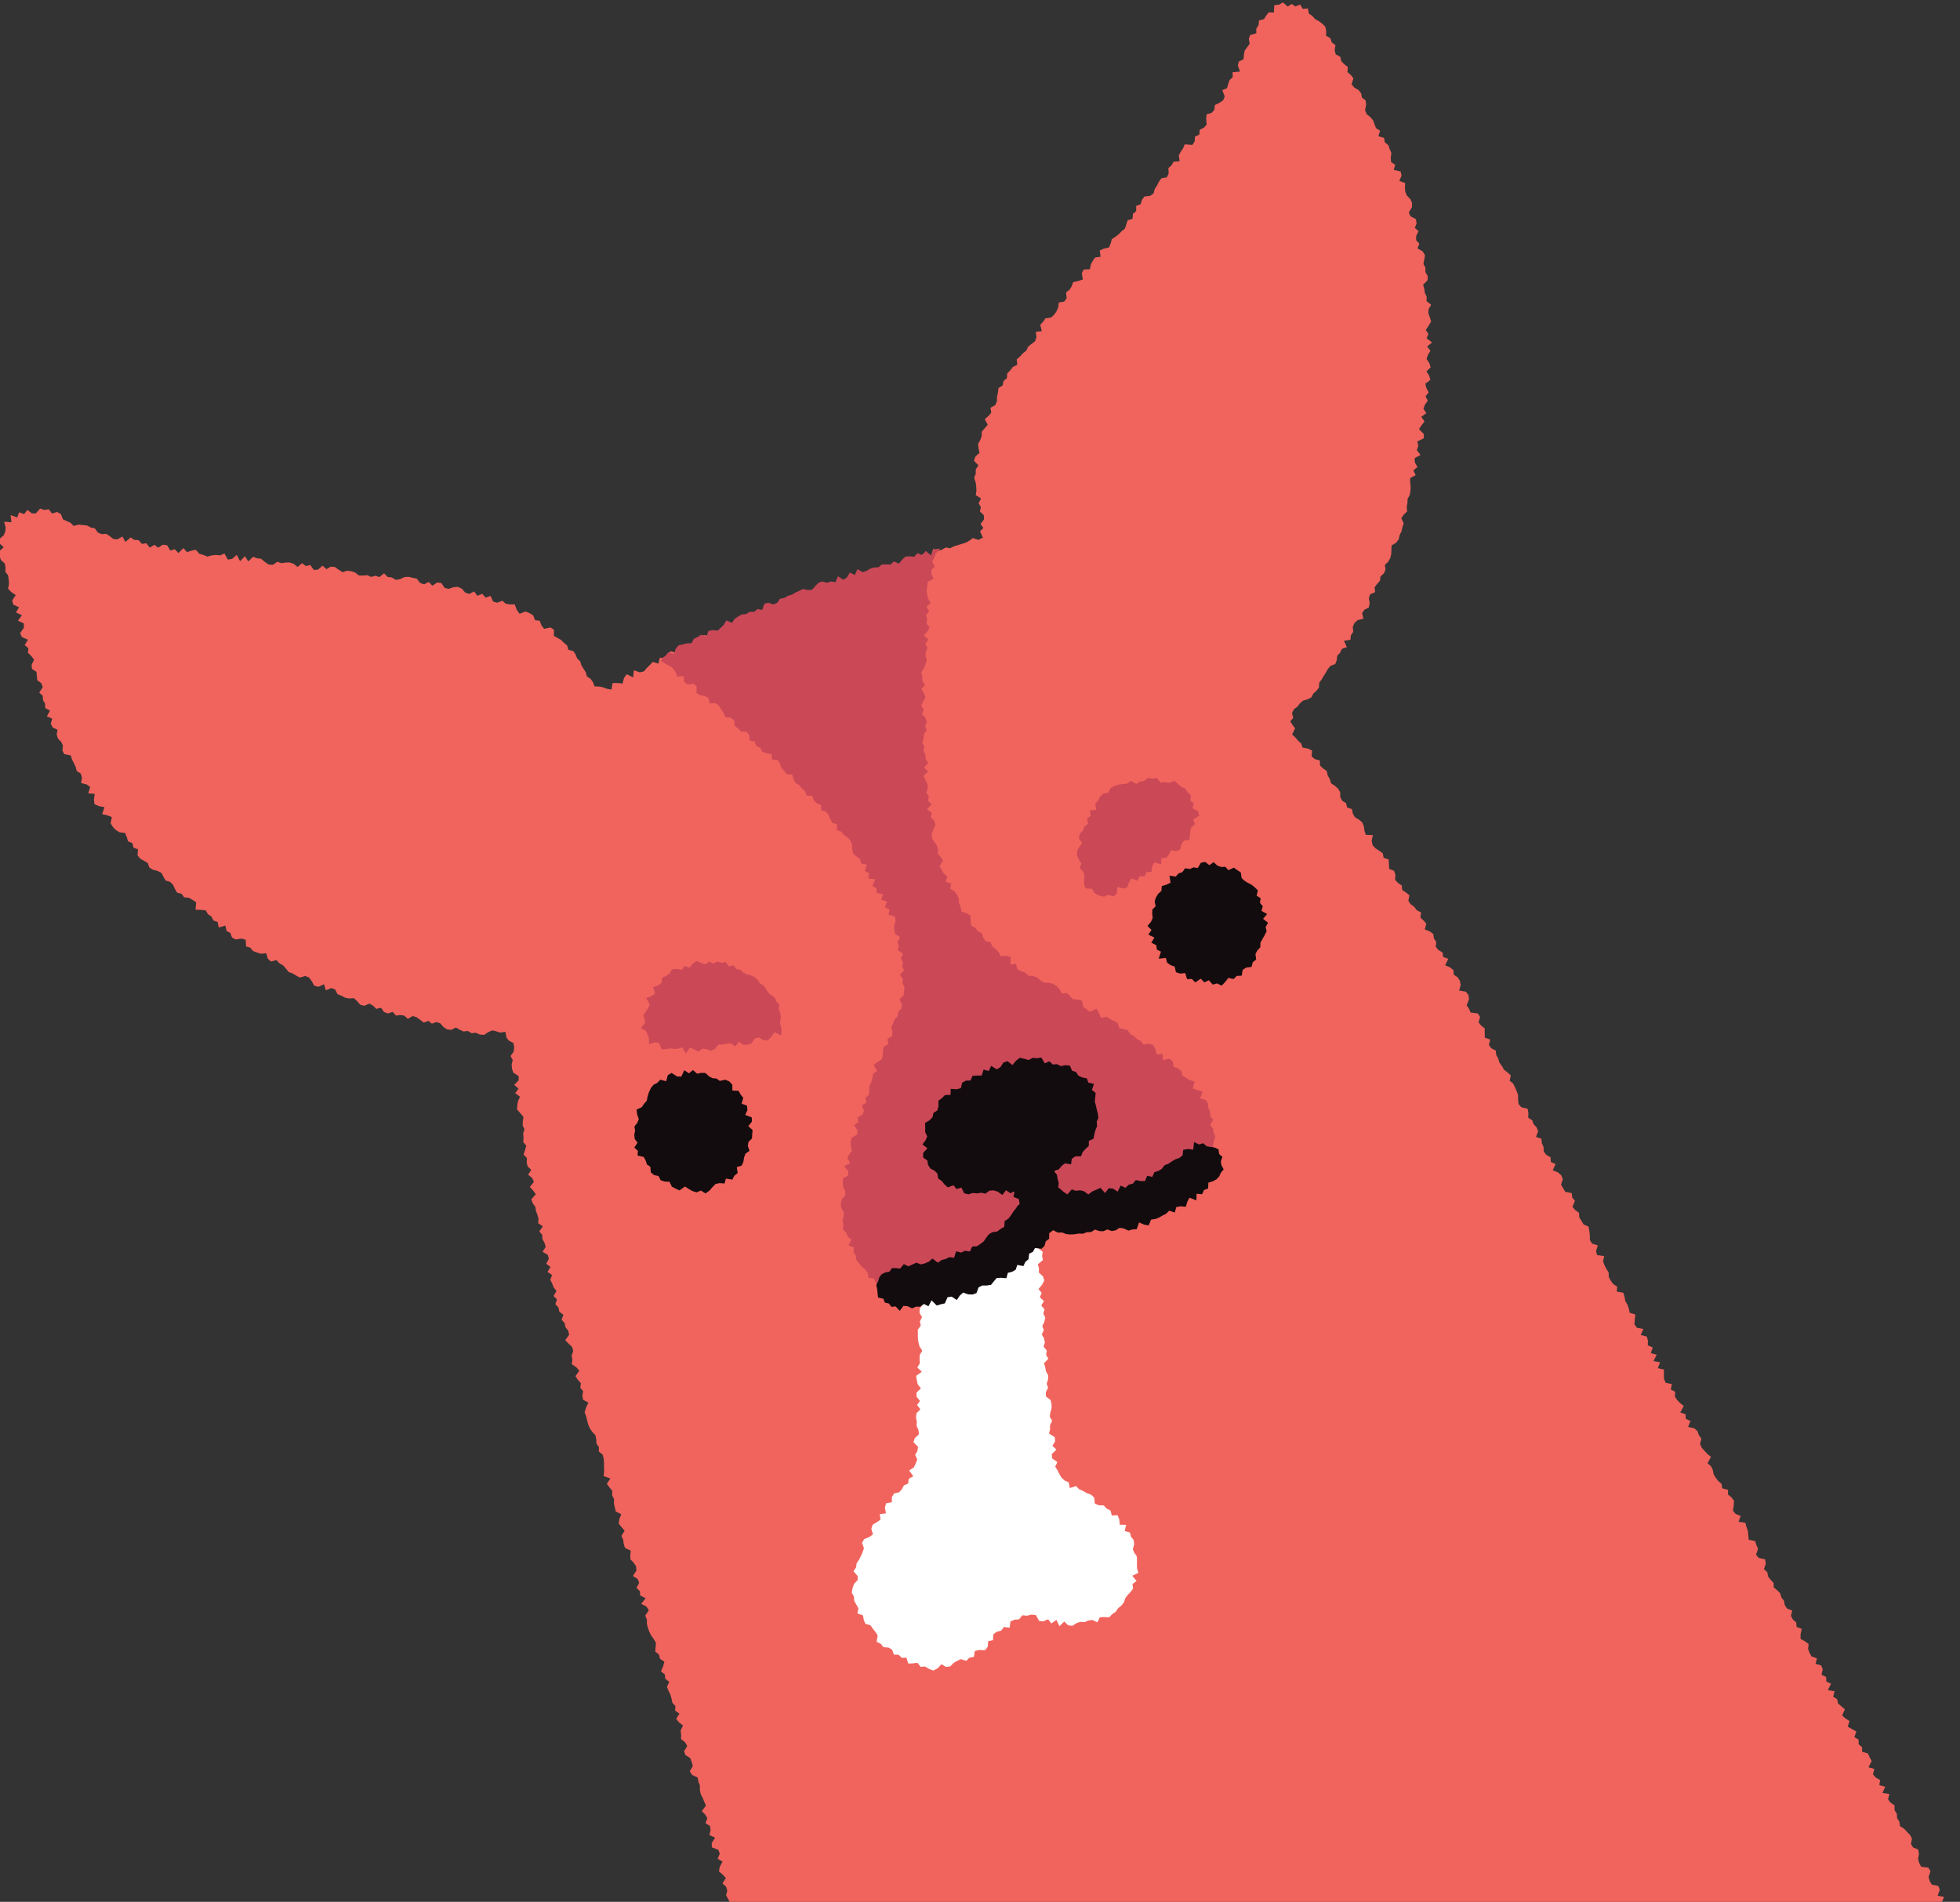 <svg xmlns="http://www.w3.org/2000/svg" xmlns:xlink="http://www.w3.org/1999/xlink" width="337" height="327" viewBox="0 0 337 327">
  <rect x="0" y="0" width="337" height="327" fill="#333333" stroke="none"/>
  <defs>
    <clipPath id="clip-path">
      <rect id="Rectangle_67" data-name="Rectangle 67" width="337" height="327" transform="translate(629 5973)" fill="#fff" stroke="#707070" stroke-width="1"/>
    </clipPath>
  </defs>
  <g id="footer-dog" transform="translate(-629 -5973)" clip-path="url(#clip-path)">
    <g id="Group_114" data-name="Group 114">
      <path id="Path_84" data-name="Path 84" d="M872.6,414.738l.643.836-1.006.536.025.726.453.815-.718.576.411.815-.949.515v.726l.092.75-.046.72-.111.7-.368.637-.031.727-.12.7.071.761-.6.564-.409.617.412.872-.221.678-.156.7-.32.645-.15.7-.438.6-.785.47-.046.738-.019.752-.178.694-.346.628-.579.53.115.817-.281.653-.585.521-.088.737-.489.557-.441.576.1.829-.856.375-.225.677.142.863-.151.721-.768.4-.391.594.238.935-1.011.257-.546.505-.275.655.074.862-.408.585-.072.77-1.111.159.5,1.108-.877.3-.278.65-.5.515-.083.771-.265.663-.815.311-.45.538-.336.613-.384.58-.346.609-.415.559-.05.856-.449.547-.528.477-.335.657-.679.325-.755.223-.523.455-.436.578-.6.44-.332.665.22.818-.515.617.419.647.413.539-.514,1.043.544.523.466.546.536.486.254.711.938.171.7.363-.085.975.559.471.852.246.035.876.534.492.619.429.164.771.36.623.225.722.63.422.551.482.377.61.019.867.336.635.661.4.177.748.842.278.14.772.359.618.673.4.576.47.292.664.1.793.228.705,1.21.046-.2.987.166.743.479.536.661.418.616.449.134.762.866.29.052.812.043.816.828.319.247.685-.062.877.5.527.646.436.077.787.663.427.574.484-.181.939.4.586.628.451.413.582.751.381-.119.895.553.5.472.547-.275.981.847.33.623.461.1.764.4.59-.075.859.467.551.708.415.089.765.889.316-.546,1.118.837.347.59.484.061.778.658.449.39.6.145.731-.273.956,1.151.183.441.569.109.749-.406,1.025.4.59.272.659,1.228.149.408.588-.256.941.444.569.607.482v.8l.017.794.928.314-.23.924.415.585.773.4.081.76.348.62.2.7.435.576.343.623.625.477.552.516-.2.907.6.491.326.632.278.659.247.674v.8l.093.753.465.558,1.077.243.138.727-.034.817.688.444.238.677.514.535.276.657-.369.992.933.319.07.765.29.652.036.783.443.573.74.421.028.789.825.376-.491,1.058.87.354.583.5.277.661-.307.961.365.613.359.617,1.122.221.077.765.474.559-.429,1.031.469.563.657.466.039.785.378.61.375.613.84.37.142.738.087.765.005.811.4.61.968.311-.309.963.187.705,1.219.156-.2.907.246.672.325.633.393.6.023.795.345.624.419.585.678.448-.066.84,1.127.209.2.7.137.733.368.61.234.681.159.721.965.293-.092.854-.06.837.409.588,1.12.211-.438,1.038,1.029.26.2.7-.023.818.848.355-.33.981,1.013.268-.553,1.1,1.133.205-.388,1.011,1.054.247-.01.811.018.8.284.655,1.08.234-.208.915.763.4-.049.832.4.593.51.536.618.473-.6,1.116.905.322.039.781.814.37-.418,1.023,1.08.23.545.513.226.682.441.569-.232.926.279.654.5.539.49.543.61.48-.587,1.115.579.5.32.634.132.734.363.611.451.566.559.507.121.74.994.278,0,.806.6.486.425.58-.045.829-.137.877.464.559.866.347-.375,1,1.182.179.187.707.243.676.068.77.071.768,1.11.218.222.688.275.66-.346.99.471.557,1.083.232.127.739-.308.97.565.507.132.736.443.572.509.537.032.79.607.485.505.54.2.7.449.566.126.738.4.594.881.338-.217.92.332.63.574.5.065.771.888.335-.207.916v.806l.74.414.655.459-.1.859.251.673.35.622.924.317-.244.936.975.29.262.669-.213.92.793.387.042.785.813.377-.558,1.1,1.161.192-.243.937.688.442.148.729.587.5.586.5-.46,1.051.553.515.7.439-.288.961.706.435.76.405-.331.984.72.428.01.8.594.494.011.8,1,.279.28.661.354.623-.537,1.094,1,.28-.239.937.484.555.738.419-.129.879,1.017.272-.477,1.064,1.182.185-.219.927.452.573.66.461v.812l.389.606.054.783.4.6.09.764.705.437.505.542.521.535.336.633-.177.9.362.619.872.349.156.727-.165.9.2.7.324.64,1.237.155.376.612-.331.986.194.708.368.616,1.1.226.268.668-.376,1.01,1.117.22-.475,1.062.759.409.183.714.427.585.464.565.042.789.173.719.778.4-.224.93.4.6.9.336-.006.814.336.633.022.8.38.61.411.593,1,.281-.378,1.011.809.383.411.593-.276.957,1.011.275.2.707.082.768.225.691.638.473.466.564-.04.831.721.429-.263.95.548.52.7.438-.1.865.2.707.66.461.567.51.6.491-.1.862.277.663.541.523.706.436-.592,1.124,1.112.22.07.773.319.64-.131.879.528.529.176.717.9.337.126.747.649.469-.08.856.578.507.716.433-.292.967.991.287.041.79-.179.907.84.366.431.583.381.609-.12.874.861.354.18.714.319.641-.094.858.219.693.526.53.072.769.228.687.655.46.191.7.365.613.623.476-.089.852.951.3-.12.868.705.43-.25.942.749.413.528.528.4.594-.164.891,1.023.262-.03.817.431.572-.279.947.322.634.674.445.686.435.359.613-.143.868,1.008.692-.96.522-1-.58-.331,1.071-1.01-.6-.651.285-.593.427-.335,1.069-.748.048-.762.012-.644.309-.587.449-.675.231-.593.436-1.01-.592-.308,1.139-.965-.482-.345,1.052-.724.114-.745.064-.683.219-.863-.235-.3,1.162-.808-.1-.87-.247-.3,1.149-1.017-.608-.68.223-.641.321-.537.578-.618.381-.717.134-.447.8-1.022-.62-.436.83-.838-.161-.584.467-.438.83-1.025-.62-.4.926-.643.327-.624.373-.868-.228-.746.075-.627.371-.676.248-.591.462-.767.025-.6.439-.637.347-.653.308-.72.141-.415.9-.916-.346-.424.88-.855-.2-.6.442-.881-.26-.54.588-.815-.1-.486.722-.86-.215-.442.833-.686.218-.559.537-.9-.323-.547.564-.83-.148-.454.8-.524.619-.975-.519-.534.6-.861-.223-.358,1.041-.837-.176-.536.58-.778-.021-.693.181-.424.872-.784-.085-.861-.223-.408.927-.722.129-.925-.374-.544.577-.713.16-.558.537-.5.682-.961-.446-.75.072-.31,1.13-.646.319-.888-.259-.576.487-.884-.244-.454.774-.689.217-.638.339-.873-.212-.657.293-.24,1.267-.879-.224-.561.517-.985-.469-.391.911-.491.678-.93-.339-.636.342-.422.838-1.084-.7-.335,1.037-.792-.018-.605.414-.844-.14-.381.932-.683.235-.864-.188-.665.274-.743.093-.651.307-.662.28-.48.708-.629.36-.675.25-.857-.177-.542.564-.441.808-.657.3-.682.235-1.05-.651-.36,1.016-.723.12-.777-.022-.661.269-.579.478-.76.019-.654.285-.423.871-.86-.234-.523.62-.845-.2-.546.563-.5.623-.7.129-.641.289-.659.245-.669.222-.615.34-.968-.527-.4.884-.823-.161-.576.45-.788-.077-.306,1.117-.732.072-.589.428-.912-.363-.393.919-.867-.25-.647.3-.614.376-.841-.183-.364.99-.614.369-.9-.343-.794-.087-.354.995-.659.248-.689.171-.738.044-.691.165-.507.6-.572.516-.9-.326-.451.826-.648.323-.791-.052-.783-.033-.715.145-.621.392-.807-.1-.48.765-.561.55-.885-.307-.613.414-.512.683-.611.42-.994-.6-.629.371-.675.248-.765.009-.344,1.135-.858-.24-.56.556-.8-.085-.463.815-.684.226-.991-.6-.437.885L862,776l-.761.019-.545.6-.737.084-.662.284-.925-.411-.6.448-.354,1.089-1.059-.754-.666.274-.428.891-.74.082-.522.643-.9-.323-.545.58-.688.217-.514.654-.824-.125-.485.723-.834-.146-.86-.209-.586.472-.666.275-.677.246-.375.941-.747.043-.657.261-.542.543-.718.115-.769-.008-.578.459-.587.438-.813-.113-.87-.255-.5.666-.654.277-.5.646-.61.388-.629.343-.678.221-.894-.311-.585.452-.541.561-.848-.206-.7.165-.4.9-.837-.178-.632.333-.553.53-.8-.092-.644.306-.654.282-.849-.2-.452.785-.6.4-.6.429-.858-.226-.764.012-.545.56-.494.687-.825-.138-.5.684-.628.357-.654.292-.755.042-.948-.439-.654.3-.466.763-.622.377-.651.305-.86-.217-.557.54-.752.053-.756.043-.542.579-.585.471-.772,0-.439.835-.793-.051-.487.716-.941-.421-.588.461-.574.494-.815-.106-.48.727-.971-.5-.349,1.056-.774-.011-.478.728-.771,0-.816-.12-.478.724-.977-.51-.643.321-.561.52-.58.469-.622.358-.706.146L797,802.1l-.8-.081-.7.174-.522.322,0-.646-.536-.587.367-.847L793.741,800l-.272-.664.559-.9.054-.757-.226-.676-1.214-.391.61-.918-1.006-.451.308-.83-.044-.729-.313-.651-.523-.591-.317-.65.76-.962-.744-.527-.427-.618.45-.873-.623-.562-.294-.657-.3-.656-.36-.638-.05-.728-.265-.666-.3-.656.68-.94-1.008-.451.449-.873-.539-.587-.709-.537.578-.911-.3-.657.062-.761-.858-.495-.067-.724.056-.759.108-.775-.41-.625-.69-.543-.311-.654.389-.857-.611-.566.109-.771-.629-.557-.3-.652-.217-.677.535-.9-.878-.486.3-.828.059-.757-1.053-.435.409-.861-.53-.587.319-.834-.229-.675-.614-.563-.434-.616.231-.809-.56-.579-.036-.732.106-.773-.157-.7.026-.75-.143-.7-1.039-.441-.082-.719-.08-.72-.052-.728-.43-.618.265-.82-.481-.6-.126-.706-.546-.585.015-.748-.655-.554-.083-.719.151-.788-.578-.576.481-.884-.9-.482-.2-.685.623-.926-.119-.71-.145-.7-1.24-.384.478-.884.124-.781-.523-.592.061-.763-.078-.723-.781-.517.262-.822-.632-.559.263-.82-.571-.577.216-.807-.79-.513.062-.762-.354-.641-.468-.608.058-.761-.248-.673-.478-.6-.265-.668-.285-.662.629-.928L773.07,728l.522-.9-1.012-.451-.033-.735-.335-.648.352-.849-.256-.671-.863-.495.044-.758.379-.856-.2-.688-.509-.6.108-.777-.542-.589-.077-.724-.382-.635.011-.75-.747-.53.32-.84.091-.775-1-.456-.412-.628-.156-.7.145-.791.286-.832-.143-.706-.993-.46-.078-.726-.435-.621.676-.945-.565-.584-.73-.535.574-.915-.023-.742-1.2-.4.215-.811-.557-.586.412-.869-.218-.685-.25-.676-.4-.631-.413-.629.645-.936-.437-.622.037-.76-.549-.588-.9-.487-.147-.707.392-.863-.153-.705-.312-.658-.453-.617.17-.8-.385-.637.041-.761-.747-.532-.091-.723.491-.892-.608-.572.08-.773-1.05-.444.461-.883-.828-.509.054-.765-.285-.667-.093-.722.18-.8-.361-.645.234-.817-.365-.644-.3-.66-.276-.67-.079-.726-.994-.46.54-.907-.74-.534.358-.854-.825-.51-.158-.7-.318-.657.15-.793.228-.817-.265-.672-.481-.61.178-.8-.625-.567.188-.8-.692-.547-.041-.738-.485-.608,0-.749.205-.809-.727-.538-.316-.657-.38-.638.21-.811-.2-.691-.628-.566.581-.919-.53-.594-.657-.557.139-.79.479-.888-.842-.5.362-.854-.243-.678-1.118-.423-.02-.742.575-.916-.975-.464.2-.808-.089-.722-.789-.518.332-.845-.379-.637-.586-.577.721-.958-.3-.66-.269-.669-.336-.649-.145-.705.008-.749-.258-.672-.125-.71-.976-.462-.383-.634.527-.9-.2-.688-.257-.671-.812-.509-.226-.679.532-.9-.383-.634-.687-.544.025-.751-.094-.717.411-.863-.69-.543-.475-.6.552-.9-.753-.523.069-.762-.536-.593-.139-.708-.2-.688-.309-.657-.284-.662.4-.86-.689-.543-.062-.723-.671-.546.355-.842.232-.807-.76-.52-.154-.7-.663-.547.072-.76.046-.754-.384-.629-.428-.612-.328-.645-.23-.663-.182-.691,0-.745-.284-.662.62-.924-.4-.628-.908-.481.766-.967-.946-.469-.035-.734-.6-.57.464-.88-.275-.664-.807-.507.607-.923-.062-.726-.407-.625-.557-.581-.026-.736.071-.769-.977-.46-.231-.679-.085-.722-.311-.656.55-.91-.51-.6-.489-.6.083-.773.343-.849-.942-.467-.16-.7-.162-.7.022-.753-.34-.645.045-.76-.493-.6-.447-.613.6-.925-1.162-.4.1-.775-.028-.737v-.746l-.045-.732-.184-.69-.664-.549.014-.749-.418-.621-.031-.735-.156-.7-.548-.584-.413-.622-.286-.66-.173-.693-.166-.7-.258-.669.23-.809.418-.863-.9-.482-.147-.7.141-.781-.494-.6.105-.771-.517-.594-.417-.626.662-.928-.507-.6-.784-.523.1-.77-.128-.705.272-.815-.2-.686-.6-.576-.577-.583.675-.921-.15-.7-.476-.61-.144-.7-.533-.6.321-.82-.708-.551-.139-.7-.544-.6.285-.808-.592-.584.5-.86-.479-.614-.253-.67-.338-.649.318-.809-.78-.544.5-.85-.725-.559.447-.834-.184-.687-.9-.524.545-.853-.2-.684-.368-.645-.026-.722-.509-.616.61-.856-.808-.554.076-.741-.2-.683-.247-.674-.11-.7-.463-.632-.22-.681.761-.868-.463-.633-.572-.615.705-.85-.281-.669-.711-.592.54-.815-.63-.61-.156-.692.048-.727-.588-.623.261-.76.217-.752-.537-.634.068-.728-.081-.7.234-.749-.309-.67.022-.717.119-.73-.526-.644-.575-.641.026-.719.134-.732.339-.756-.819-.619.567-.778-.74-.631.753-.8.015-.715-.952-.618-.2-.7-.057-.712.185-.736-.381-.686.541-.755.094-.748-.144-.733-.79-.415-.4-.536-.177-.974-.9.13-.673-.222-.7-.161-.7.321-.7.448-.719-.047-.7-.318-.715.082-.674-.39-.719.1-.666-.314-.647-.375-.783.4-.707-.06-.634-.4-.564-.659-.662-.219-.789.274-.6-.475-.8.294-.6-.475-.607-.433-.665-.223-.865.487-.575-.541-.7-.121-.768.1-.554-.63-.826.271-.667-.254-.511-.73-.81.188-.565-.544-.624-.363-.89.382-.691-.186-.531-.613-.56-.519-.786.06-.713-.131-.629-.34-.667-.249-.422-.816-.66-.256-.949.388-.3-1.047-.988.443-.7-.19-.421-.764-.471-.646-.66-.26-.939.277-.619-.351-.612-.367-.68-.24-.477-.608-.5-.555-.618-.347-.5-.549-.972.253-.525-.508-.265-.924-.893.1-.7-.223-.684-.253-.471-.58-.717-.208-.075-1.157-.724-.194-.976.159-.636-.337-.3-.8-.643-.326-.2-.933-1.144.335-.185-.946-.708-.252-.374-.687-.587-.409-.389-.66-.85-.08-.9-.024.119-1.274-.6-.387-.609-.385-.867-.083-.427-.6-.774-.2-.381-.651-.324-.709-.508-.5-.763-.226-.376-.644-.345-.672-.671-.338-.8-.209-.624-.394-.256-.762-.642-.377-.657-.368-.456-.561.072-1.051-.768-.266-.187-.8-.749-.291-.23-.749-.279-.7-.965-.117-.635-.4-.5-.521-.393-.606.215-1.079-.767-.306-.905-.21.4-1.193-.956-.182-.758-.338-.1-.8.146-.965-1.118-.1.332-1.073-.6-.455-.964-.24.149-.937-.222-.7-.679-.427-.182-.72-.311-.643-.32-.636-.218-.689-1.125-.216-.307-.648.094-.846-.314-.638-.539-.533-.22-.683.14-.84-.843-.406-.322-.637.253-.871-.922-.4.541-.977-.824-.447-.02-.751-.367-.621-.039-.736-.6-.543.606-.945-.242-.664-.7-.517-.078-.713-.053-.724-.764-.5-.091-.7.431-.886-.448-.618-.6-.58.08-.774-.643-.571.559-.9-1.038-.466-.312-.666.647-.922,0-.749-1.018-.476.689-.934-1.026-.472.518-.89-.984-.479-.18-.7.6-.923-.773-.529-.545-.59.172-.806-.058-.739-.1-.729-.481-.6.034-.761-.145-.7-.649-.584-.241-.7-.115-.728.832-.774-.791-.708.1-.735.7-.6.267-.622.058-.708-.247-1.009,1.253.1-.155-1.234,1.138.4.338-.886.857.322.554-.725.782.6.668.006.747-.843.708.246.779-.121.549.732.872-.269.656.363.354.889.641.316.66.275.541.56.861-.221.734.072.726.076.626.35.7.136.508.721.659.279.763-.062.627.391.6.493.722.074.865-.495.5.933.92-.769.63.425.718.045.588.644.755-.119.574.756.825-.487.631.5.822-.523.706.089.566.928.767-.226.622.651.86-.85.619.688.761-.247.744-.156.621.7.7.193.683.28.745-.2.729-.089.7.085.754-.325.583,1.045.733-.113.8-.694.576,1.087.819-.867.595.9.815-.8.68.263.705.078.644.554.659.447.71.051.78-.529.685.241.727-.1.717-.02.687.234.652.537.789-.651.656.5.737-.2.617.858.72-.049.792-.687.644.613.763-.43.709.055.659.48.665.413.744-.251.706.072.688.219.65.522.712.016.724-.07.674.307.743-.211.683.236.807-.654.626.643.705.076.656.409.733-.106.776-.372.727-.042.692.174.7.139.589.755.68.216.8-.4.6.654.832-.554.726.083.567.839.7.166.808-.291.76-.055.677.3.581.67.683.247.869-.43.541.756.862-.352.554.666.867-.309.431.98.694.2.9-.339.584.505.735.128.807-.011.354.967.48.651,1.023-.4.68.284.625.384.341.837.794.1.313.825.445.56,1.072-.241.611.38,0,1.063.613.356.628.357.486.5.548.453.209.735.862.227.385.6.27.676.527.5.21.7.376.59.373.593.2.705.626.419.4.564.278.716.814.024.584.126.672.249.837.153.187-1.132.838.006.873.079.26-.954.45-.633,1.12.537.117-1.227,1.01.361.714-.162.49-.575.525-.514.513-.544.952.3.262-1.032.87.145.458-.661.5-.586.907.231.482-.626.55-.493.619-.353.992.43.394-.824.736-.1.507-.594.567-.468.864.186.446-.731.8.044.833.129.366-.922.892.265.343-.984.936.371.457-.732.652-.283.952.424.606-.388.621-.357.453-.762.958.455.6-.409.7-.176.471-.732.705-.155.809.107.4-.922.886.3.656-.277.623-.363.7-.172.406-.935.745-.051.812.128.65-.3.605-.423.632-.35.889.346.359-1.1.977.6.608-.42.72-.107.6-.441.48-.791.619-.4.916.453.639-.339.569-.545.877.358.419-.99.833.232.581-.517.836.255.659-.279.751,0,.675-.23.458-.911.733-.047.557-.61.983.765.564-.586.6-.476.637-.368.927.611.374-1.254.845.351.679-.213.629-.382.774.132.646-.331.68-.2.673-.217.68-.2.628-.365.58-.428.959.312.784-.4-.5-1.075.569-.578-.48-.683.595-.791-.043-.737-.653-.609.148-.771-.386-.664.423-.811-.912-.584.116-.757-.038-.733-.1-.728-.251-.725.272-.742,0-.731.456-.705-.769-.8.266-.718.7-.637-.181-.772-.072-.761.376-.661.249-.685.015-.753.513-.6.512-.586-.51-.956.62-.542.5-.577-.149-.852.807-.43.308-.65.013-.8.166-.732.092-.778.719-.437.131-.761.6-.492.05-.818.531-.53.432-.588.772-.367-.1-.933.563-.5.495-.543.6-.471.3-.674.577-.462.6-.444.259-.686-.1-.952,1.022-.132-.271-1.083.495-.519.4-.589.983-.145.521-.493.405-.583.288-.674.1-.824.94-.162.413-.577-.107-.994.578-.447.386-.6.247-.715.869-.208.809-.256-.183-1.066.328-.65,1.062-.045.158-.79.324-.652.417-.577.95-.134-.16-1.055.706-.337.876-.195.3-.672.2-.758.616-.411.58-.441.488-.519.572-.448.239-.723.24-.721.835-.235.06-.866.562-.458,0-.908.774-.289.215-.735.417-.58.99-.116.6-.43.193-.758.4-.587.311-.664L828.7,368l.932-.16.3-.67-.036-.931.543-.467.344-.627,1.042-.079-.146-1.013.344-.629.4-.582.283-.674,1.312.1.39-.6.062-.841.743-.339.071-.829.716-.361.476-.537-.09-.932.068-.815.876-.263.474-.542.076-.8.756-.361.647-.437.3-.661-.423-1.1.812-.344.2-.712.243-.681.546-.511-.035-.828,1.286-.128-.386-1.006.173-.707.814-.4.054-.762.138-.715.429-.59.434-.591-.142-.816.2-.67,1.087-.335-.013-.779.388-.59.081-.819.852-.23.381-.6.439-.575.889.044.07-1.277.8-.071.67-.4.846.718.671-.452.641.431.82-.332.446.755.868-.09.2.913.57.38.45.519.653.366.6.445.529.521.162.744-.024.822.752.426.212.7.654.483-.149.882.194.714.788.407.157.734.507.548.635.478-.08.864.59.5.448.578-.325,1.005.454.576.734.42.46.573.144.746.628.481.078.782-.178.917.288.663.606.5.489.559.245.686.258.664.7.441-.295.942.99.3.105.74.617.492.229.681.286.653-.094.825.046.755.712.464-.253.878,1.187.279.168.7-.394.918,1.015.377-.057.784.08.728.281.657.567.565.3.655-.012.755-.541.905.281.656.927.482.134.706-.3.807.639.573-.417.824,0,.72.549.605-.318.785.9.548.387.654-.124.746-.145.745.353.666-.019.722.394.668v.721l-.781.8.2.692.087.7.337.683-.05.719.808.659-.449.746-.024.716.251.7.22.709-.437.73-.483.723.459.707-.317.715.934.719-.848.708.573.727-.433.7-.241.7.49.732.217.727-.721.677.471.745.194.733-.86.655.176.732.405.757-.539.671.381.761-.485.668-.267.69.508.783-.873.614.552.8-.5.658-.442.66.828.851-.011.732-1.109.557.18.762Z" transform="translate(0 5635.651)" fill="#f1645d"/>
      <path id="Path_85" data-name="Path 85" d="M790.693,431.66l-.834.915-.214.69-.4.638.493.841-.6.6.018.723.367.772-1.028.565-.039.713-.136.7.083.724.178.731.441.753-.737.642.479.751-.536.66.194.72-.128.7.533.741-.394.68-.575.673.768.751-.536.677.388.725-.315.693-.018.708.2.717-.219.7-.291.7-.442.7.2.719v.714l.461.722-.651.7.458.72.255.714-.388.708-.333.71.442.712-.3.71.586.7.252.7-.3.708.272.706-.509.72-.042.706-.227.716.362.688-.15.711.35.7.026.72.438.69-.73.772.695.668-.78.78.339.693.336.69.07.711-.249.742.432.674-.127.731.586.648-.772.819.814.617-.173.746.589.631.215.682-.355.779-.294.778.039.721.4.648.447.63.2.679-.046.742.52.589.392.617-.589.92.349.634.34.632.634.528-.283.892.965.352-.171.874.716.438.434.572.293.652.06.8.293.669.117.793.882.273.683.392.035.87.072.862.7.37.42.6.72.335.225.771.418.606.873.165.275.749.58.448.522.507.351.707.99-.055.739.212-.069,1.293.982-.132.229.965.668.3.7.251.527.522.808.064.691.251.56.467.6.409.818.03.734.17.619.367.512.553.4.75.882-.089.519.543.529.528.795.062.736.164.216,1.076.581.435.584.428,1.144-.537.4.753.338.848.957-.2.615.377.639.339.656.311.283.913.749.16.723.207.421.677.642.333.517.521.653.318.454.606.981-.143.715.248.385.7.209.919,1-.118.069,1.074,1.12-.242.547.476.171.916.72.268.585.43.2.824.629.383.639.388.84.239-.333,1.2.807.282.89.274-.422,1.121.94.289.409.615.05.778.327.651-.017.763.578.6-.565.845.467.645.126.71.295.718-.254.722-.13.712-.047.718-.679.6.3.791-.584.576.421.878-.559.265-.53.228-.731.177-.674-.09-.739-.457-.688.29-.584.539-.954-.557-.4.941-.918-.285-.321.977-.739.121-.885-.186-.22,1.222-1.064-.693-.453.77-.7.123-.617.345-.686.161-.742-.011-.727.018-.528.657-.541.672-.825-.333-.716.027-.578.634-.8-.41-.663.256-.666.3-.708,0-.689.207-.7.352-.719.167-.727-.015-.651-.929-.655-.289-.814.685-.536-.613-.925-.142-.181-.782-.349-.649.649-.934-1.013-.39.1-.749.357-.459.48-.179.344-.975.925.405-.445-.051-.621.328-.9-.436-.545.627-.626.386-.844-.186-.523.65-.963-.459-.357,1.057-.777.029-.889-.24-.265,1.232-.811-.048-.553.524-.882-.191-.749.18.46-.068.765.016.793-.344.841.234.479.719.125.827.7.413-.234.736-.407.5-.233.647-.121.745-.444.578-.663.41-.688.365-.123.828-.872.172.067,1.061-1.035-.04-.505.491-.4.624-.221.89-1-.153-.68.254-.6.371-.278.926-.577.451-.888-.148-.306,1.011-.7.228-1.022-.552-.66.255-.289,1.246-.808-.1-.635.373-.643.363-.86-.335-.613.46-.628.429-.813-.233-.782-.142-.768.139-.559.641-.714.314-.619.5.274,1.055-.369.558-.254,1.066-.626-1.291-.906.166-.368-.77-.816-.048-.8-.123-.591-.433-.333-.729-.9-.1-.158-.872-.412-.594-.594-.442-.447-.569-.47-.558-.1-.78-.411-.589.089-.826-.957-.369.544-.959-.639-.533-.273-.664-.595-.606.146-.768-.2-.7.2-.747.027-.718-.443-.7-.076-.723.137-.722.61-.693.045-.706-.38-.747-.063-.73.021-.725.907-.586,0-.717-.7-.861,1.07-.508-.529-.853.328-.665.471-.628-.182-.787-.038-.754.166-.705.916-.5.112-.714-.593-.921.738-.535-.15-.8.846-.493.258-.671-.393-.884.794-.5-.153-.81.6-.554.041-.748.034-.752.329-.647.191-.7.092-.735.71-.5-.581-.989.632-.532.769-.477.17-.706.006-.771.187-.7.775-.467-.189-.851.794-.458.117-.728-.235-.873.329-.643.252-.675.536-.565.082-.733.555-.6.07-.734-.421-.812.683-.616.121-.717.052-.725-.323-.743.069-.715-.533-.714.707-.726-.276-.708.1-.727-.343-.688.381-.769-.915-.592.17-.748-.223-.682.456-.834-.882-.521-.133-.7-.016-.736.235-.838-.108-.737-1.1-.333.194-.864-.816-.39.373-1-.978-.278.269-.977-1.063-.223-.072-.784-.682-.433.5-1.121-1.209-.121.151-.925-.756-.384.365-1.074-1-.217-.161-.749-.615-.45-.555-.487-.184-.743-.04-.854-.286-.683-.492-.529-.615-.429-.465-.545-.759-.3.023-.948-.8-.269-.358-.634-.27-.711-.445-.558-.812-.246-.048-.909-.739-.3-.506-.518-.237-.752-1.008-.066-.249-.742-.562-.457-.417-.588-.651-.364-.363-.645-.21-.8-.951-.061-.429-.585-.5-.51-.243-.781-.419-.6-.933-.065-.084-.949-.867-.125-.731-.268-.342-.684-.693-.309-.285-.751-.841-.15-.093-.964-.44-.591-.968-.012-.495-.529-.585-.431-.1-.972-.576-.444-.912-.066-.318-.732-.406-.635-.4-.643-.591-.426-1.007.05-.182-.892-.61-.4-.845-.128-.628-.377.038-1.155-.587-.424-1.029.1-.539-.477-.114-.99-1.064.155-.284-.789-.421-.624-.575-.444-.669-.313-.592-.408-.243,0,.166-.652.6-.388.468-.6,1,.3.283-.922.495-.569.721-.17.722-.163.784-.047.4-.754.643-.3.6-.386.94.266.323-.916.722-.148.84.092.548-.487.533-.523.428-.747.989.423.45-.707.6-.389.617-.36.757-.051.6-.4.782.014.566-.478.828.131.332-1.036.692-.19.887.286.656-.27.48-.708.719-.118.617-.374.688-.193.621-.368.65-.29.639-.319.819.171.739-.042.536-.606.554-.567.663-.263.833.236.672-.228.789.122.415-1.012.942.6.613-.413.483-.833.883.441.43-1.025.9.524.673-.232.629-.375.681-.205.731-.03.6-.489.736-.013.748.037.589-.549.841.387.555-.687.6-.53.727-.036.754.068.578-.636.834.4.548-.773.917.761.49-1.046Z" transform="translate(0 5635.651)" fill="#cb4857"/>
      <path id="Path_86" data-name="Path 86" d="M845.638,492.591l.488.581-.228.794.971.544-.7.813.857.684-.415.73.167.752-.356.685-.375.649-.34.635-.005.758-.517.546-.326.623.122.933-.59.482-.2.8-.939.117-.595.4-.156.99-.864.041-.536.537-.89-.2-.512.653-.642.68-.8-.377-.75.2-.662-.753-.789.362-.6-.625-.95.64-.581-.6-.824.045-.316-1.054-.87.091-.726-.233-.224-.977-.711-.247-.59-.424-.209-.809-1.232.131.387-1.214-.716-.369-.084-.733-.853-.44.524-.873-1.044-.525.555-.787-.7-.7.6-.7.3-.669-.088-.726.033-.723.56-.562-.171-.821.223-.692.374-.621.56-.5.069-.826.828-.267.678-.326-.175-1.2,1.077.151.471-.539.667-.231.475-.663.793.138.635-.292.733.114.549-.906.715-.151.741.569.718-.522.657.6.654.236.716-.036.517.592.944-.444.587.432.6.384.14.962.477.461.579.366.662.334.554.46.535.5-.219.927.693.429Z" transform="translate(0 5635.651)" fill="#130c0e"/>
      <path id="Path_87" data-name="Path 87" d="M757.517,528.191l-.376.858,1.113.422.024.737-.619.767.741.674-.065.719-.04.72-.613.612-.1.685.292.828-.7.5-.243.654-.114.732-.291.657-.85.271.159,1.01-.572.463-.352.68-1.1-.186-.235.845-.871-.067-.677.153-.508.509-.545.635-.679.477-.783-.5-.73.316-.715-.219-.665-.371-.621-.419-.943.669-.678-.3-.653-.349-.4-.843-.8-.016-.709-.23-.376-.734-.777-.165-.555-.475-.077-.949-.587-.4-.23-.7-.319-.592-1.059-.231.062-.808-.624-.562.553-.854-.48-.637-.078-.711.148-.708-.124-.727.505-.633.251-.649-.293-.821-.086-.808.886-.4.391-.587.478-.525.133-.745.233-.714.311-.69.456-.585.675-.348.516-.539,1,.268.288-1.045.648-.384.949.61.721.025.515-1.1.8.535.688-.567.713.627.715-.139.72.01.587.561.6.336.71.068.561.407.964-.208.7.309.5.563.015.994,1.05.038.362.651.46.578-.291.993.928.333Z" transform="translate(0 5635.651)" fill="#130c0e"/>
      <path id="Path_88" data-name="Path 88" d="M762.914,510.872l.233.7.129.731-.174.763.135.622.142.67-.033,1.041-1.178-.566-.484.693-.6.67-.761.039-.827-.505-.692.168-.56.815-.674.253-.72.033-.829-.517-.574.773-.822-.517-.707.073-.693.142-.716.005-.6.774-.682.291-.754-.278-.726-.1-.668.528-.744-.409-.724-.309-.67,1.026-.657-1.059-.693.249-.689.029-.679-.085-.728.118-.73.053-.424-1.09-.681-.145-1.066.319-.032-1.1-.257-.617-.265-.565-.878-.5.72-.757-.032-.661-.231-.76.409-.622.42-.6.267-.648-.614-1.085.919-.342.607-.463-.341-1.092.865-.266.585-.436.124-.886.684-.337.6-.408.408-.714.806-.075.865.171.487-.682.834.3.553-.675.651-.475.776.334.729.241.7-.467.69.349.724-.377.682.224.739-.114.542.734.773-.176.507.631.684.134.515.493.6.3.7.169.634.308.515.468.4.587.608.373.408.564.36.594.513.485.676.409.208.7.556.52Z" transform="translate(0 5635.651)" fill="#cb4857"/>
      <path id="Path_89" data-name="Path 89" d="M831.947,483.374l-.646.312-.986-.13-.328.718-.462.548-.83.055-.065,1.1-1.13-.372-.385.661-.147,1.01-.849.005-.336.754-.859-.024-.341.756-1.072-.368-.4.673-.3.839-.686.225-1-.3L821.011,491l-.539.469-.961-.256-.651.311-.662-.125-.542-.182-.531-.395-.346-.655-1.1-.061-.288-.7.006-.807.059-.766-.238-.649-.578-.6.294-.761-.452-.679-.3-.726.018-.739.351-.705.528-.65-.582-.839.149-.724.529-.61.287-.665.623-.522-.19-.865.637-.482-.138-.912,1.1-.137-.187-1.023.495-.544.356-.69.549-.516.824-.139.385-.79.648-.388.729-.225.773-.1.761-.082.625-.476.9.542.645-.4.711-.115.7-.519.748.119.758-.112.623.82.751-.109.716.131.911-.349.608.512.581.51.7.333.4.636.577.491-.116.9.583.512-.2.812.941.525.189.76-1.044.7.333.737-.611.532-.208.626-.051.762-.105.822-.948.117-.416.576Z" transform="translate(0 5635.651)" fill="#cb4857"/>
      <path id="Path_90" data-name="Path 90" d="M805.259,551.439l.37-1.09.815-.118.754-.3,1.026-.135-.043.675-.933.731.185.7.855.683-.115.71.141.7-.866.736.193.7-.027.71.73.681.2.7-.37.723-.617.735.55.686-.323.725.716.677-.473.733.567.682-.208.721.333.694-.154.719-.359.732.269.7-.358.734.4.689.13.7-.206.727.543.673-.118.717.379.684-.736.762.2.7.138.7.371.685-.019.715-.234.732.242.7-.39.746.007.716.811.648.161.7.009.712-.217.733-.094.723.42.678-.377.752.01.718-.18.737.982.621.074.711-.472.768.679.653-.786.8.065.72.894.636-.371.778.392.626.318.64.376.626.535.5.693.3.2.987,1.087-.329.52.551.688.286.635.381.733.265.526.49.117,1.055.687.263.852.041.487.543.663.317.222.859,1-.045.289.747.081.887,1.09.021-.247,1.058.909.258.173.726.467.569.084.744-.234.838.237.583.442.622.04.694-.013.7.021.706.227.75-1.048.509.735.89-.7.535.107.778-.448.583-.5.533-.405.543-.211.687-.449.562-.552.456-.424.623-.6.411-.529.535-.845-.037-.757.032-.424.877-.882-.421-.684.107-.653.283-.707-.057-.682.234-.708.459-.72-.107-.652-.639-.833.8-.525-1.08-.872.612-.544-.722-.875.377-.686-.1-.548-.993-.77-.08-.759.191-.8-.078-.564.7-.782.062-.7.294-.139,1.067-1-.11-.434.617-.792.208-.584.442-.043,1-.835.17-.086.977-.467.587-.985-.046-.755.174-.176,1.017-.771.137-.533.541-.931-.294-.628.3-.618.356-.582.593-.726.085-.779-.459-.66.7-.742.386-.733-.286-.685-.41-.75.061-.559-.7-.777.1-.793.032-.327-1.01-.811.031-.513-.53-.836-.034L782.4,621l-.614-.362-.887-.084-.466-.569-.706-.341.177-1.116-.385-.593-.442-.547-.4-.582-.9-.277-.264-.684-.132-.747-.957-.339.173-.869-.356-.635-.361-.657-.057-.733-.377-.7.138-.749.248-.724.629-.664.007-.692-.725-.842.451-.644.089-.72.425-.621.321-.64.287-.648.227-.673-.317-.928.356-.636.885-.356.622-.47-.275-.972.239-.7.7-.417.648-.435-.132-.946,1.06-.145-.184-1,.218-.73.972-.171.017-.881.364-.625.89-.217.475-.53.331-.647.731-.32.11-.82.779-.444-.716-.973.809-.535.32-.678.272-.694-.375-.777.4-.677.106-.712-.785-.79.218-.7.714-.665-.071-.725-.33-.738.05-.714-.155-.725.086-.707.675-.685-.575-.736.5-.7-.589-.734v-.716l.75-.7-.547-.73-.159-.721-.11-.721.983-.7-.782-.734.433-.717-.046-.724.03-.723.448-.721-.494-.728-.175-.726-.1-.724V566.7l-.007-.723.505-.721-.15-.721.368-.721-.43-.716.021-.716.512-.716-.812-.709.043-.714.4-.715-.149-.713-.6-.707.623-.63.7.26.715-.532.72-.317.808.766.651-1.056.838.872.672-.671.814.432.612-.894.715-.16.788.175.825.156.562-.562.845.224.307-1.156.9.314.763-.068.676-.273.591-.43.172-1.093.663-.251.814-.053.274-.832,1.086.276.629-.352.054-1.1Z" transform="translate(0 5635.651)" fill="#fff"/>
      <path id="Path_91" data-name="Path 91" d="M817.379,525.251l-.061.775-.076.723.178.659.151.681.179.709.108.739-.291.677.065.771-.287.674-.185.718-.145.756-.8.385-.007.862-.559.506-.494.54-.284.723-1.024.028-.568.428-.12.933-1.067-.159-.553.429-.456.57-.659.281-.547.452-.249,1-.692.253-.648.328-.842-.106-.6.436-.727.1-.664.262-.8-.191-.454,1.027-.783-.163-.637.482-.822-.547-.613.823-.784-.572-.72-.229-.7.045-.713.52-.708-.152-.73.106-.718-.061-.785.224-.716-.184-.464-.971-.845.249-.5-.649-.995.362L791.4,541l-.483-.6-.6-.418-.151-.871-.5-.484-.7-.373-.4-.614-.109-.745-.731-.527-.008-.775.742-.819-.855-.661.532-.7.287-.659-.354-.787.01-.752-.019-.794.778-.465.511-.539.152-.733.663-.416.2-.73-.017-.94.613-.444.508-.523.965-.039.033-1.032,1.005.074.739-.2.213-.912.622-.364.813-.038.362-.8.789-.046h.786l.317-1.024.879.239.431-.878.967.6.615-.384.523-.788.688-.244.87.676.592-.739.666-.524.756.181.74.216.716-.369.731.057.741-.127.624,1.013.764-.366.612.564.734-.06.631.338.812-.166.755.084.366.864.679.225.408.627.638.3.821.174.26.725.96.217-.355,1.048Z" transform="translate(0 5635.651)" fill="#130c0e"/>
      <path id="Path_93" data-name="Path 93" d="M812.141,543.956l-.57.3-.785-.07-.436.8-.617.355-.786-.069-.788-.075-.631.312-.533.565-.636.312-.676.218-.62.206.065-.706-.786-.427-.264-.64.228-.837-.14-.689-.922-.376.181-.819-.9-.384.092-.781-.259-.644-.17-.681-.39-.595.036-.628.456-.413.58-.439.729-.071.719-.1.532-.563.885.317.315-1.095.661-.249.776.035.756-.019.492-.066.111.446.169.675.668.478.384.59.233.652.432.573.117.7.184.672-.07.773.606.5.366.6.375.619Z" transform="translate(0 5635.651)" fill="#130c0e"/>
      <path id="Path_95" data-name="Path 95" d="M827.626,546.943l-.716.1-.4,1-.8-.132-.854-.38-.413,1.165-.733.04-.691.2-.8-.367-.737-.11-.644.429-.7.127-.743-.277-.678.307-.711-.026-.722-.269-.688.441-.71.011-.7.276-.712-.039-.716.13-.717.03-.712-.06-.7-.278-.716.027-.834-.424-.687.533v.943l-.585.434-.21.782-.514.5-1.13-.128-.348.653-.657.325-.1.948-.548.456-.333.721-1.055-.19-.273.813-.616.363-.732.185-.253.919-.889-.073-.793.045-.482.576-.482.6-.739.11h-.779l-.622.322-.359.972-.669.257-.775-.038-.849-.3-.571.513-.509.768-.9-.585-.7.107-.471,1.058-.7.155-.687.208-.89-.887-.536,1.019-.784-.4-.644.478-.717-.014-.678.3-.758-.373-.717-.055-.637.848-.719-.765-.7.091-.465-.591-.683-.147-.247-.664-.919-.209-.084-.749-.071-.7-.149-.71.331-.651.189-.674.429-.552.652-.293.665-.114.428-.625.674.006.737.076.644-.772.773.39.688-.311.68-.315.777.291.7-.174.676-.292.617-.533.913.707.64-.447.7-.187.662-.318.8.108.359-1.114.858.222.65-.312.86.123.389-.841.791-.054.611-.393.58-.44.431-.651.456-.584.617-.358.821-.118.577-.435.632-.381.065-.982.62-.386.448-.556.382-.615.442-.558.4-.6.787-.271.85-.245-.14-1.028.562-.405.4-.534.746.065.424-.179.662.069.628.376.731-.088.714.065.766-.609.68.452.689.476.752-.873.7.252.708-.1.708.177.724.548.7-.527.7-.3.681-.311.811.893.612-.826.723.059.826.519.506-1.033.822.377.585-.543.688-.164.519-.627.822.182.768-.015.358-.9.886.193.354-.822.693-.2.6-.366.438-.605.667-.261.58-.393.606-.367.716-.244.555-.443.1-.952.829-.143.9.106.139-1.292.879.41.686-.218.609.53.636.107.722.1.68.322.1.807.568.49-.27.77.093.63.39.744-.487.582-.275.636-.482.5-.642.339-.745.213-.041,1.019-.707.258-.325.723-.951-.074-.032,1.131-1.195-.457-.368.69-.269.871-.882-.081-.739.121-.267.948-.965-.32-.511.523-.621.313-.606.351Z" transform="translate(0 5635.651)" fill="#130c0e"/>
    </g>
  </g>
</svg>
